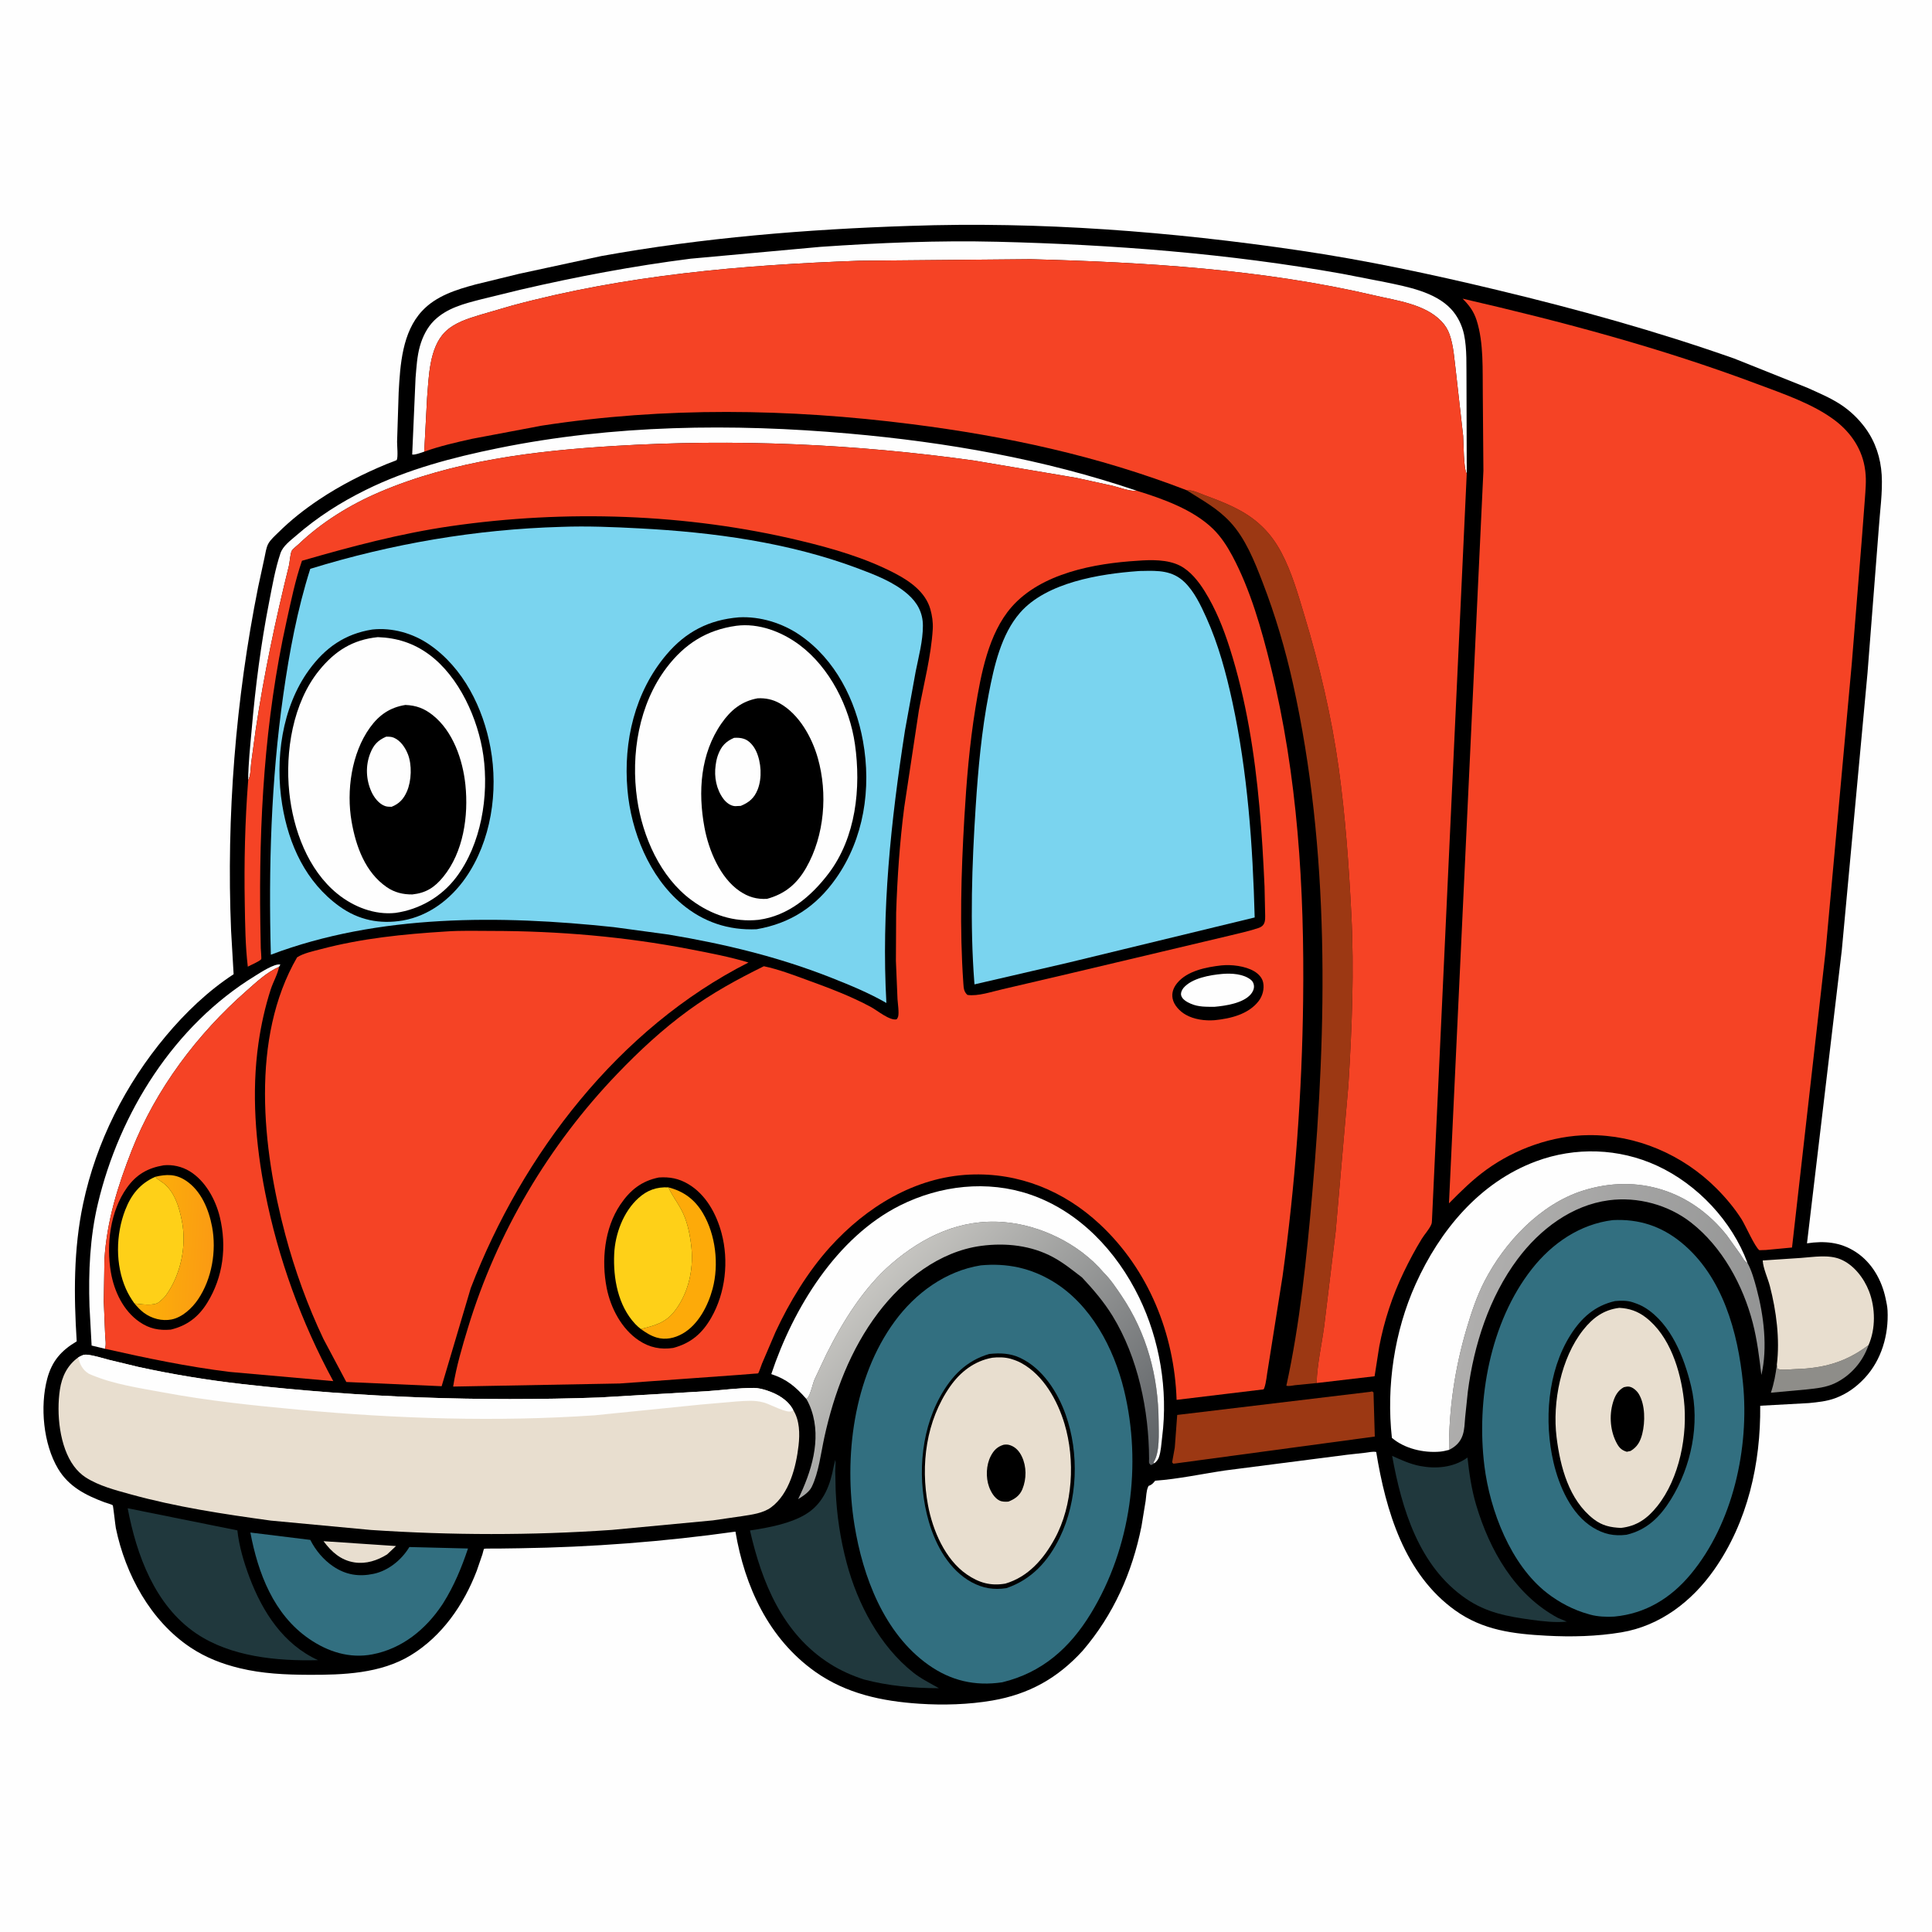 <svg version="1.1" xmlns="http://www.w3.org/2000/svg" style="display: block;" viewBox="0 0 2048 2048" width="1024" height="1024">
<defs>
	<linearGradient id="Gradient1" gradientUnits="userSpaceOnUse" x1="1861.51" y1="1462.03" x2="1566.53" y2="1372.25">
		<stop class="stop0" offset="0" stop-opacity="1" stop-color="rgb(146,147,147)"/>
		<stop class="stop1" offset="1" stop-opacity="1" stop-color="rgb(175,174,173)"/>
	</linearGradient>
	<linearGradient id="Gradient2" gradientUnits="userSpaceOnUse" x1="1161.42" y1="1614.97" x2="910.792" y2="1373.72">
		<stop class="stop0" offset="0" stop-opacity="1" stop-color="rgb(92,96,100)"/>
		<stop class="stop1" offset="1" stop-opacity="1" stop-color="rgb(198,197,193)"/>
	</linearGradient>
	<linearGradient id="Gradient3" gradientUnits="userSpaceOnUse" x1="151.22" y1="1320.27" x2="224.19" y2="1325.17">
		<stop class="stop0" offset="0" stop-opacity="1" stop-color="rgb(252,177,8)"/>
		<stop class="stop1" offset="1" stop-opacity="1" stop-color="rgb(251,155,19)"/>
	</linearGradient>
</defs>
<path transform="translate(0,0)" fill="rgb(254,254,254)" d="M -0 -0 L 2048 0 L 2048 2048 L -0 2048 L -0 -0 z"/>
<path transform="translate(0,0)" fill="rgb(0,0,0)" d="M 964.567 239.456 C 1102.36 234.611 1241.83 245.452 1378.09 265.573 C 1448.3 275.94 1517.65 290.759 1586.63 307.293 C 1671.75 327.695 1755.64 350.943 1838.25 380.027 L 1915.86 411.052 C 1927.7 416.415 1939.94 421.515 1950.86 428.611 C 1961.22 435.344 1970.22 443.997 1977.5 453.97 C 1988.07 468.45 1993.56 485.448 1994.66 503.266 C 1995.81 521.9 1992.71 542.414 1991.5 561.118 L 1979.63 713.5 L 1952.39 1007.21 L 1915.48 1317.98 C 1933.94 1315.2 1950.86 1316.64 1966.78 1326.89 C 1984.17 1338.09 1994.67 1356.66 1998.85 1376.5 C 1999.74 1380.71 2000.66 1384.8 2000.88 1389.12 C 2002.18 1414.9 1994.53 1441.59 1976.71 1460.75 C 1967.79 1470.34 1957.6 1477.68 1945.24 1482.2 C 1936.21 1485.5 1926.99 1486.36 1917.5 1487.32 L 1865.9 1490.14 C 1866.51 1551.3 1852.66 1613.3 1817.06 1664 C 1793.51 1697.55 1759.83 1723.5 1718.66 1730.36 C 1692.73 1734.69 1665.67 1735.31 1639.5 1733.92 C 1604.18 1732.03 1572.08 1728.22 1542.52 1707.05 C 1488.71 1668.51 1468.96 1601.28 1458.84 1539.16 C 1455.37 1538.42 1451.04 1539.53 1447.5 1539.94 L 1427.82 1542.12 L 1298.79 1558.74 C 1274.11 1562.38 1249.37 1567.81 1224.5 1569.62 C 1222.91 1571.63 1221.56 1573.35 1219.17 1574.46 C 1217.14 1575.4 1217.72 1574.62 1216.93 1576.41 C 1215.14 1580.43 1215.05 1586.47 1214.44 1590.94 L 1210.01 1618 C 1200.16 1667.13 1180.31 1711.77 1147.68 1749.84 C 1121.18 1778.94 1090.74 1795.94 1051.96 1802.61 C 1026.81 1806.94 1000.05 1807.71 974.601 1806.03 C 934.938 1803.4 897.043 1795.42 864.129 1772.09 C 814.826 1737.13 789.392 1681.76 779.609 1623.58 C 703.851 1634.27 627.038 1640.1 550.537 1641.22 L 529.393 1641.52 C 526.303 1641.56 513.423 1641.45 513.182 1641.74 C 512.613 1642.42 511.743 1646.48 511.41 1647.55 L 505.408 1665.03 C 491.621 1701.06 468.67 1734.41 435.288 1754.72 C 403.362 1774.14 363.646 1775.51 327.333 1775.37 C 302.516 1775.26 278.285 1774.22 254.047 1768.34 C 235.525 1763.86 218.026 1757.1 202.09 1746.51 C 159.487 1718.17 132.949 1668.92 122.784 1619.76 C 122.316 1617.5 119.994 1596.17 119.549 1595.72 C 118.581 1594.75 112.524 1593.13 110.94 1592.54 C 90.907 1585.03 73.002 1576.04 61.604 1557.01 C 45.904 1530.79 42.231 1490.83 50.061 1461.5 C 55.065 1442.76 64.908 1431.6 81.317 1421.88 C 78.214 1373.04 77.892 1324.13 88.121 1275.96 C 102.055 1210.33 132.921 1149.48 175.886 1098.13 C 196.538 1073.45 220.648 1050.34 247.652 1032.73 L 244.955 986.452 C 239.867 865.297 249.81 741.219 273.632 622.359 L 280.409 591.01 C 281.414 586.511 282.129 580.526 284.342 576.464 C 286.803 571.948 291.328 568.107 294.957 564.505 C 308.304 551.259 322.812 539.875 338.431 529.436 C 360.821 514.471 385.432 501.973 410.333 491.717 C 411.265 491.334 420.401 487.967 420.545 487.685 C 422.162 484.504 420.883 472.319 420.926 468.293 L 422.609 415.826 C 424.2 386.635 426.401 352.14 447.433 329.618 C 462.364 313.629 483.581 307.05 504.122 301.52 L 549.961 290.32 L 637.314 271.452 C 744.92 251.991 855.389 242.988 964.567 239.456 z"/>
<path transform="translate(0,0)" fill="rgb(232,222,207)" d="M 342.946 1633.73 L 419.782 1638.87 L 410.341 1647.76 C 399.999 1654.17 388.159 1658.1 375.878 1656.24 C 361.278 1654.03 351.447 1645.06 342.946 1633.73 z"/>
<path transform="translate(0,0)" fill="rgb(142,141,137)" d="M 1883.53 1446.6 L 1884.28 1450.84 C 1885.19 1451.27 1885.36 1451.42 1886.5 1451.6 C 1891.66 1452.45 1898.7 1451.42 1904 1451.27 C 1933.44 1450.4 1957 1443.8 1980.73 1425.85 C 1974.77 1443.23 1962.1 1458.02 1945.53 1466.08 C 1935.88 1470.78 1925.72 1471.71 1915.21 1472.86 L 1877.21 1476.33 C 1880.56 1466.34 1882.25 1457.04 1883.53 1446.6 z"/>
<path transform="translate(0,0)" fill="rgb(254,254,254)" d="M 111.283 1429.74 L 97.115 1426.35 L 94.864 1384.68 C 93.685 1348.3 95.286 1311.7 103.703 1276.17 C 126.587 1179.55 184.658 1086.98 270.413 1034.47 C 275.684 1031.24 291.071 1021.01 297.208 1022.5 L 295.817 1024.9 C 282.646 1030.65 271.87 1041.02 261.173 1050.41 C 209.136 1096.06 164.994 1154.74 139.645 1219.41 C 124.834 1257.19 113.291 1294.05 110.714 1334.79 L 110.025 1379.71 L 111.447 1414.56 C 111.639 1419.11 112.797 1425.53 111.283 1429.74 z"/>
<path transform="translate(0,0)" fill="url(#Gradient1)" d="M 1536 1536.94 C 1535.79 1493.77 1542.25 1450.51 1554.44 1409.13 C 1559.57 1391.73 1565.33 1374.26 1573.66 1358.09 C 1594.81 1317.03 1632.64 1276.54 1677.7 1262.21 C 1735.88 1243.69 1792.86 1262.02 1830.63 1309.64 L 1845.19 1329.98 C 1847.23 1333.03 1849.04 1337.2 1852.38 1338.7 C 1856.81 1346.73 1859.69 1357.14 1862.06 1366 C 1869.62 1394.22 1873.94 1428.62 1867.14 1457.5 C 1864.91 1438.93 1862.71 1420.57 1858.03 1402.42 C 1847.67 1362.26 1825.61 1321.78 1792.61 1295.98 C 1768.43 1277.06 1735.85 1268.32 1705.43 1272.35 C 1665.89 1277.58 1632.18 1303.31 1608.81 1334.56 C 1578.68 1374.86 1562.45 1425.56 1555.99 1474.97 L 1553.12 1502.45 C 1552.57 1508.75 1552.55 1515.07 1550.55 1521.15 C 1548.08 1528.63 1542.98 1533.58 1536 1536.94 z"/>
<path transform="translate(0,0)" fill="rgb(156,56,19)" d="M 1452.22 1475.42 L 1454.5 1474.95 L 1455.97 1476 L 1457.35 1522.8 L 1246.06 1551.32 L 1243.73 1551.57 L 1242.5 1550.13 L 1245.32 1534.5 L 1247.89 1499.9 L 1452.22 1475.42 z"/>
<path transform="translate(0,0)" fill="rgb(232,222,207)" d="M 1883.53 1446.6 C 1886.9 1419.56 1882.92 1389.45 1876.14 1363.26 C 1874.03 1355.08 1868.89 1344.21 1868.56 1336.15 L 1909.16 1333.45 C 1922.41 1332.51 1938.38 1329.68 1950.95 1334.87 C 1965.1 1340.71 1975.95 1354.98 1981.31 1368.93 C 1988.07 1386.52 1988.37 1408.52 1980.73 1425.85 C 1957 1443.8 1933.44 1450.4 1904 1451.27 C 1898.7 1451.42 1891.66 1452.45 1886.5 1451.6 C 1885.36 1451.42 1885.19 1451.27 1884.28 1450.84 L 1883.53 1446.6 z"/>
<path transform="translate(0,0)" fill="rgb(32,56,61)" d="M 1475.72 1543.26 C 1485.27 1547.59 1494.9 1552.01 1505.27 1554 C 1522.05 1557.23 1540.16 1555.7 1554.5 1545.82 L 1555.59 1545.06 C 1557.4 1561.82 1559.92 1578.89 1564.72 1595.09 C 1579.01 1643.33 1605.8 1690.51 1651.47 1715.05 L 1660.87 1718.98 C 1648.47 1720.18 1635.77 1718.73 1623.5 1717.05 C 1597.97 1713.55 1575.7 1709.55 1553.94 1694.6 C 1504.12 1660.38 1485.96 1599.69 1475.72 1543.26 z"/>
<path transform="translate(0,0)" fill="rgb(254,254,254)" d="M 263.085 827.181 C 263.187 809.17 265.282 790.645 266.852 772.694 C 270.791 727.632 276.555 682.694 285.267 638.281 C 288.634 621.116 291.703 603.059 297.307 586.467 C 299.91 578.761 307.876 573.018 313.794 567.876 C 336.496 548.149 360.684 532.703 387.642 519.38 C 432.066 497.426 479.652 484.941 527.989 475.087 C 649.885 450.238 776.544 448.705 900.118 459.612 C 1003.62 468.747 1106.47 486.749 1205.02 520.212 L 1203.85 520.328 C 1196.37 520.5 1186.78 516.75 1179.5 514.957 L 1141.29 506.584 L 1032.72 488.233 C 906.544 470.587 778.66 464.966 651.5 472.72 C 567.132 477.864 480.354 488.214 401.977 521.775 C 371.099 534.997 341.135 553.425 316.762 576.674 C 315.016 578.339 310.29 581.877 309.293 583.857 C 307.564 587.295 307.2 595.924 306.171 600.075 C 292.032 657.096 279.892 714.599 271.171 772.694 L 266.284 808.484 C 265.583 814.138 265.777 822.197 263.085 827.181 z"/>
<path transform="translate(0,0)" fill="url(#Gradient2)" d="M 854.715 1482.86 C 855.73 1482.1 855.91 1482.07 856.728 1480.84 C 859.668 1476.44 861.277 1467.51 863.442 1462.25 L 876.085 1435.4 C 893.295 1401 915.602 1364.94 945.029 1339.61 C 978.904 1310.46 1018.22 1291.93 1063.59 1295.44 C 1102.89 1298.48 1144.05 1318.59 1169.74 1348.74 C 1177.05 1355.93 1183.05 1364.94 1188.77 1373.4 C 1215.69 1413.25 1227.87 1458.73 1228.2 1506.59 C 1228.28 1519.18 1229.69 1539.62 1222.68 1550.43 L 1223.94 1550.98 C 1222.87 1551.96 1221.32 1552.46 1220 1553.08 C 1217.22 1550.82 1218.08 1549.78 1218.07 1546.28 C 1217.9 1495.13 1206.33 1438.9 1179.36 1394.95 C 1170.12 1379.89 1159.03 1367.01 1147.02 1354.17 C 1137.13 1346.58 1127.51 1338.73 1116.5 1332.76 C 1093.2 1320.12 1066.08 1317.23 1040.14 1320.66 C 995.726 1326.55 957.265 1356.84 930.91 1391.63 C 901.62 1430.3 884.141 1476.54 873.842 1523.62 C 870.207 1540.24 867.907 1560.99 860.455 1576.19 C 857.684 1581.84 851.212 1585.9 846.032 1589.18 C 859.949 1560.7 870.927 1526.35 860.164 1494.86 C 858.722 1490.64 856.988 1486.71 854.715 1482.86 z"/>
<path transform="translate(0,0)" fill="rgb(32,56,61)" d="M 135.348 1598.82 L 251.628 1622.26 C 253.427 1639.1 258.552 1656.37 264.506 1672.14 C 278.378 1708.89 300.493 1743.15 337.181 1759.84 C 293.88 1760.95 244.445 1756.33 207.79 1731.39 C 164.177 1701.72 144.755 1648.4 135.348 1598.82 z"/>
<path transform="translate(0,0)" fill="rgb(32,56,61)" d="M 885.461 1547.5 C 886.113 1550.91 885.406 1555.51 885.392 1559.08 L 885.836 1579.93 C 886.98 1606.18 890.802 1631.6 897.571 1656.99 C 909.087 1700.19 932.541 1744.75 968.044 1772.93 C 976.562 1779.69 985.982 1784.18 995.307 1789.59 C 968.107 1789.48 942.299 1787.25 915.894 1780.34 C 903.254 1776.24 891.199 1770.91 879.955 1763.8 C 829.72 1732.02 807.684 1677.89 795.001 1622.34 C 814.476 1619.5 840.416 1614.72 856.867 1603.38 C 873.49 1591.93 880.231 1573.58 883.722 1554.56 L 885.461 1547.5 z"/>
<path transform="translate(0,0)" fill="rgb(50,111,128)" d="M 265.398 1624.53 L 328.94 1632.36 C 334.413 1643.3 343.027 1653.57 353.185 1660.42 C 366.656 1669.5 380.429 1671.64 396.156 1668.29 C 411.39 1665.04 425.152 1653.97 433.318 1640.91 L 433.933 1639.91 L 496.105 1641.47 C 489.338 1661.71 481.253 1681.22 469.854 1699.33 L 468.727 1701.07 C 451.218 1727.34 426.266 1747.62 394.838 1753.68 C 370.575 1758.36 347.567 1750.96 327.608 1737.22 C 290.057 1711.39 273.481 1667.5 265.398 1624.53 z"/>
<path transform="translate(0,0)" fill="rgb(254,254,254)" d="M 854.715 1482.86 C 843.387 1469.98 834.041 1462.01 817.59 1456.6 C 840.771 1387 886.748 1311.52 954.176 1277.77 C 996.564 1256.56 1046.56 1250.72 1091.97 1266.23 C 1144.17 1284.07 1183.8 1326.57 1207.47 1375.23 C 1229.35 1420.21 1238.24 1473.41 1231.96 1523.09 C 1231.08 1530.02 1230.76 1538.43 1228.43 1544.95 C 1227.51 1547.53 1225.92 1549.16 1223.94 1550.98 L 1222.68 1550.43 C 1229.69 1539.62 1228.28 1519.18 1228.2 1506.59 C 1227.87 1458.73 1215.69 1413.25 1188.77 1373.4 C 1183.05 1364.94 1177.05 1355.93 1169.74 1348.74 C 1144.05 1318.59 1102.89 1298.48 1063.59 1295.44 C 1018.22 1291.93 978.904 1310.46 945.029 1339.61 C 915.602 1364.94 893.295 1401 876.085 1435.4 L 863.442 1462.25 C 861.277 1467.51 859.668 1476.44 856.728 1480.84 C 855.91 1482.07 855.73 1482.1 854.715 1482.86 z"/>
<path transform="translate(0,0)" fill="rgb(254,254,254)" d="M 449.7 478.782 C 446.198 479.786 440.433 482.325 436.944 481.839 L 440.501 400.648 C 441.484 389.427 442.05 377.802 445.143 366.902 C 447.959 356.976 452.873 346.939 460.355 339.659 C 473.977 326.407 492.041 321.906 509.949 317.308 L 552 307.031 C 611.472 293.23 671.454 281.947 732.032 274.227 L 869.5 261.693 C 931.905 257.37 994.551 254.743 1057.12 256.273 C 1179.6 259.268 1302.11 268.687 1422.83 290.228 L 1468.09 299.048 C 1491.45 303.899 1521.19 309.348 1538.18 327.571 C 1545.05 334.937 1549.82 344.64 1551.92 354.5 C 1555.23 370.094 1554.3 387.97 1554.54 403.931 L 1554.81 502.045 C 1551.39 497.01 1551.51 469.519 1551.01 462.104 L 1543.35 394.252 C 1541.66 381.286 1540.98 367.071 1536.66 354.668 C 1534.76 349.19 1531.89 344.674 1527.88 340.5 C 1510.33 322.256 1480.58 318.671 1456.94 313.131 C 1338.27 285.329 1214.09 278.038 1092.58 274.753 L 910.558 276.406 C 786.72 280.846 662.825 291.563 542.787 323.907 L 509.799 333.511 C 496.48 337.57 481.885 341.834 471.752 351.929 C 454.95 368.667 454.562 399.619 452.722 421.76 L 449.7 478.782 z"/>
<path transform="translate(0,0)" fill="rgb(254,254,254)" d="M 1536 1536.94 C 1532.82 1537.75 1529.62 1538.53 1526.34 1538.81 C 1509.07 1540.29 1488.89 1535.66 1475.46 1524.18 C 1469.44 1469.62 1478.01 1411.41 1500.6 1361.28 C 1526.25 1304.36 1568.36 1253.32 1628.23 1231.07 C 1669.86 1215.59 1716.08 1217.05 1756.52 1235.68 C 1799.33 1255.41 1835.97 1294.34 1852.38 1338.7 C 1849.04 1337.2 1847.23 1333.03 1845.19 1329.98 L 1830.63 1309.64 C 1792.86 1262.02 1735.88 1243.69 1677.7 1262.21 C 1632.64 1276.54 1594.81 1317.03 1573.66 1358.09 C 1565.33 1374.26 1559.57 1391.73 1554.44 1409.13 C 1542.25 1450.51 1535.79 1493.77 1536 1536.94 z"/>
<path transform="translate(0,0)" fill="rgb(156,56,19)" d="M 1257.82 519.625 C 1264.44 519.275 1271.08 522.78 1277.25 525.06 C 1297.55 532.557 1317.67 540.263 1334.2 554.759 C 1344.47 563.759 1352.04 573.86 1358.39 585.873 C 1369.45 606.787 1376.02 630.223 1382.83 652.762 C 1398.76 705.493 1411.58 760.002 1419.13 814.617 C 1426.16 865.458 1429.83 917.406 1432.45 968.639 C 1435.55 1029.21 1433.11 1090.01 1429.33 1150.5 L 1415.89 1305 L 1403.72 1405.62 C 1401.07 1425.41 1396.22 1446.19 1395.66 1466.09 L 1372.87 1468.36 C 1370.1 1468.69 1366.15 1469.73 1363.6 1468.89 C 1378.05 1402.69 1385.01 1333.65 1390.95 1266.17 C 1406.73 1086.6 1409.82 901.799 1370.64 724.84 C 1362.48 688.006 1351.88 652.157 1338.29 616.95 C 1329.87 595.119 1320.18 570.633 1303.98 553.306 C 1290.2 538.551 1275.25 530.844 1258.64 520.157 L 1257.82 519.625 z"/>
<path transform="translate(0,0)" fill="rgb(245,67,37)" d="M 111.283 1429.74 C 112.797 1425.53 111.639 1419.11 111.447 1414.56 L 110.025 1379.71 L 110.714 1334.79 C 113.291 1294.05 124.834 1257.19 139.645 1219.41 C 164.994 1154.74 209.136 1096.06 261.173 1050.41 C 271.87 1041.02 282.646 1030.65 295.817 1024.9 C 294.381 1032.7 289.508 1041.01 286.999 1048.79 C 280.98 1067.43 276.749 1086.55 273.975 1105.94 C 266.493 1158.24 270.852 1212.38 281.024 1264 C 294.772 1333.77 319.385 1401.59 353.269 1464.05 L 243.189 1454.26 C 198.501 1448.71 155.139 1439.65 111.283 1429.74 z"/>
<path transform="translate(0,0)" fill="rgb(0,0,0)" d="M 173.459 1235.28 C 182.818 1234.3 192.811 1236.6 200.847 1241.44 C 217.622 1251.54 228.569 1271.63 233.038 1290.19 C 240.564 1321.44 236.619 1353.68 219.612 1381.12 C 210.326 1396.1 198.191 1405.34 181.022 1409.45 C 168.602 1410.52 158.405 1408.54 147.895 1401.3 C 130.711 1389.47 121.027 1368.87 117.563 1348.79 C 112.465 1319.24 116.848 1283.93 134.516 1259.09 C 144.528 1245.02 156.617 1238.09 173.459 1235.28 z"/>
<path transform="translate(0,0)" fill="url(#Gradient3)" d="M 164.646 1247.43 C 176.537 1244.65 186.157 1244.38 196.851 1251.38 C 213.132 1262.05 221.351 1282 224.812 1300.42 C 229.634 1326.08 224.635 1355.7 209.868 1377.5 C 203.578 1386.78 193.159 1396.45 181.906 1398.68 C 171.694 1400.7 160.728 1397.73 152.467 1391.59 C 148.83 1388.88 145.401 1385.19 142.493 1381.71 C 148.947 1382.39 163.234 1384.78 168.624 1380.23 L 169.442 1379.5 C 172.138 1377.29 174.245 1375.45 176.295 1372.55 C 191.631 1350.92 197.87 1320.96 192.94 1295 C 190.034 1279.69 184.804 1261.65 171.145 1252.68 C 169.266 1251.44 167.565 1250.37 165.959 1248.77 L 164.646 1247.43 z"/>
<path transform="translate(0,0)" fill="rgb(254,208,24)" d="M 142.493 1381.71 C 139.05 1376.91 135.937 1371.78 133.535 1366.37 C 122.132 1340.71 122.698 1308.66 132.706 1282.74 C 139.019 1266.39 148.436 1254.61 164.646 1247.43 L 165.959 1248.77 C 167.565 1250.37 169.266 1251.44 171.145 1252.68 C 184.804 1261.65 190.034 1279.69 192.94 1295 C 197.87 1320.96 191.631 1350.92 176.295 1372.55 C 174.245 1375.45 172.138 1377.29 169.442 1379.5 L 168.624 1380.23 C 163.234 1384.78 148.947 1382.39 142.493 1381.71 z"/>
<path transform="translate(0,0)" fill="rgb(50,111,128)" d="M 1709.59 1293.36 C 1737.18 1291.99 1760.9 1299.63 1782.31 1317.15 C 1826.13 1353 1842.29 1412.35 1847.65 1466.3 C 1854.47 1535.02 1837.06 1614.84 1792.23 1668.75 C 1771.1 1694.16 1744.31 1710.55 1711.25 1713.65 C 1703.06 1714.15 1693.68 1713.77 1685.75 1711.59 L 1684 1711.08 C 1668.21 1706.78 1652.71 1698.64 1639.81 1688.57 C 1601.3 1658.49 1579.45 1601.28 1573.55 1554.12 C 1564.8 1484.08 1579.5 1401.65 1623.82 1345.2 C 1645.24 1317.92 1674.79 1297.65 1709.59 1293.36 z"/>
<path transform="translate(0,0)" fill="rgb(0,0,0)" d="M 1712.01 1379.19 C 1717.99 1378.62 1724.72 1378.53 1730.47 1380.37 L 1732 1380.9 C 1736.21 1382.3 1740.08 1383.9 1743.86 1386.26 C 1771.43 1403.46 1785.36 1439.11 1792.63 1469.39 C 1802.2 1509.28 1792.79 1554.66 1771.29 1589.34 C 1759.74 1607.95 1745.98 1621.72 1724.24 1626.91 C 1710.83 1628.58 1700.11 1626.26 1688.57 1619.21 C 1665.55 1605.15 1652.7 1575.49 1646.79 1550.19 C 1636.61 1506.56 1640.36 1453.96 1664.68 1415.33 C 1676.24 1396.97 1690.63 1384.05 1712.01 1379.19 z"/>
<path transform="translate(0,0)" fill="rgb(232,222,207)" d="M 1716.55 1386.38 C 1727.09 1386.9 1736 1389.95 1744.42 1396.39 C 1770.18 1416.07 1781.45 1452.92 1785 1483.83 C 1789.26 1520.84 1780.42 1567.05 1756.75 1596.65 C 1746.31 1609.7 1735.11 1617.77 1718.25 1619.66 C 1707.13 1619.15 1698.37 1617.32 1689.3 1610.29 C 1663.05 1589.95 1653.93 1554.85 1650.04 1523.56 C 1645.43 1486.48 1654.73 1439.48 1678.24 1409.8 C 1688.4 1396.97 1699.98 1388.41 1716.55 1386.38 z"/>
<path transform="translate(0,0)" fill="rgb(0,0,0)" d="M 1721.36 1470.5 C 1723.22 1470.07 1725.23 1469.6 1727.13 1469.93 C 1731.1 1470.61 1735.14 1474.33 1737.17 1477.66 C 1744.06 1489 1744.03 1507.42 1740.85 1519.97 C 1738.85 1527.9 1735.66 1533.82 1728.5 1538.07 L 1724.5 1538.93 C 1719.67 1537.51 1716.86 1535.22 1714.35 1530.82 C 1706.94 1517.84 1705.56 1500.89 1709.81 1486.67 C 1711.88 1479.75 1714.88 1474.04 1721.36 1470.5 z"/>
<path transform="translate(0,0)" fill="rgb(50,111,128)" d="M 1039.69 1341.33 C 1067.28 1338.75 1092.45 1344.05 1116.19 1358.41 C 1156.37 1382.73 1180.7 1429.02 1191.51 1473.48 C 1210.68 1552.36 1198.81 1640.68 1156.41 1710.27 C 1134 1747.04 1104.63 1773.08 1062.4 1783.31 C 1033.49 1787.61 1007.89 1781.66 984.056 1764.74 C 937.125 1731.43 914.578 1671.21 905.763 1616.49 C 894.236 1544.92 904.64 1460.54 948.359 1400.82 C 970.412 1370.7 1002.39 1347.25 1039.69 1341.33 z"/>
<path transform="translate(0,0)" fill="rgb(0,0,0)" d="M 1048.53 1435.29 C 1060.04 1434.04 1070.95 1434.44 1081.57 1439.47 C 1105.25 1450.68 1121.14 1475.66 1129.67 1499.64 C 1144.18 1540.45 1142.45 1590.56 1123.45 1629.72 C 1111.23 1654.89 1093.64 1674.33 1066.81 1683.51 C 1053.4 1685.52 1041.93 1683.69 1030.01 1677.23 C 1006.35 1664.4 991.989 1638.34 984.68 1613.31 C 972.216 1570.64 974.888 1519.92 996.531 1480.63 C 1008.62 1458.67 1024.27 1442.43 1048.53 1435.29 z"/>
<path transform="translate(0,0)" fill="rgb(232,222,207)" d="M 1051.89 1439.26 C 1057.99 1438.5 1065.56 1438.67 1071.48 1440.41 L 1073 1440.89 C 1076.4 1441.94 1079.52 1443.2 1082.65 1444.9 C 1106.07 1457.61 1121.03 1484.6 1128.43 1509.33 C 1139.86 1547.47 1137.4 1595.68 1118.1 1631 C 1106.32 1652.57 1090 1671.52 1065.76 1678.68 C 1050.06 1681.38 1037.82 1677.86 1024.83 1668.94 C 1001.83 1653.13 988.699 1622.21 983.743 1595.66 C 975.696 1552.54 981.664 1506.22 1007.15 1469.74 C 1018.01 1454.18 1033.07 1442.59 1051.89 1439.26 z"/>
<path transform="translate(0,0)" fill="rgb(0,0,0)" d="M 1063.88 1531.5 C 1066.46 1531.16 1068.23 1531.13 1070.74 1531.97 C 1076.63 1533.92 1080.58 1538.47 1083.2 1543.96 C 1088.29 1554.62 1088.22 1567.62 1083.81 1578.5 C 1080.99 1585.47 1075.7 1589.05 1069.01 1591.75 C 1065.79 1591.97 1062.45 1592.07 1059.46 1590.61 C 1054.13 1587.99 1050.37 1581.45 1048.43 1576.07 C 1044.81 1566.06 1045.37 1552.95 1050.24 1543.52 C 1053.41 1537.38 1057.23 1533.53 1063.88 1531.5 z"/>
<path transform="translate(0,0)" fill="rgb(232,222,207)" d="M 82.965 1438.88 C 86.8 1436.95 88.383 1435.61 92.69 1436.09 C 100.271 1436.95 107.985 1439.5 115.371 1441.44 L 147 1449.06 C 183.14 1456.93 219.846 1462.96 256.59 1467.15 C 382.409 1481.51 508.755 1485.83 635.305 1481.4 L 749.795 1474.69 C 765.979 1473.58 782.813 1471.2 798.99 1471.25 C 803.596 1471.27 808.522 1472.52 812.9 1473.95 C 824.049 1477.59 835.348 1483.97 840.884 1494.73 C 847.722 1505.8 847.916 1519.78 846.499 1532.3 C 843.953 1554.78 836.734 1583.46 817.527 1597.77 C 809.068 1604.07 796.935 1605.6 786.753 1607.16 L 755.694 1611.67 L 648.663 1621.76 C 563.36 1627.68 478.307 1627.52 393 1621.81 L 287.044 1611.89 C 237.022 1605.01 187.239 1597.54 138.5 1584.06 C 122.503 1579.63 104.796 1575.13 90.688 1566.02 C 86.037 1563.02 81.723 1558.71 78.429 1554.27 C 62.988 1533.43 59.676 1498.2 63.492 1473.06 C 65.605 1459.13 71.394 1447.22 82.965 1438.88 z"/>
<path transform="translate(0,0)" fill="rgb(254,254,254)" d="M 82.965 1438.88 C 86.8 1436.95 88.383 1435.61 92.69 1436.09 C 100.271 1436.95 107.985 1439.5 115.371 1441.44 L 147 1449.06 C 183.14 1456.93 219.846 1462.96 256.59 1467.15 C 382.409 1481.51 508.755 1485.83 635.305 1481.4 L 749.795 1474.69 C 765.979 1473.58 782.813 1471.2 798.99 1471.25 C 803.596 1471.27 808.522 1472.52 812.9 1473.95 C 824.049 1477.59 835.348 1483.97 840.884 1494.73 L 839.471 1495.83 C 834.626 1498.67 816.493 1488.69 810.728 1487.05 L 809.209 1486.63 C 800.249 1484.09 790.624 1484.96 781.432 1485.56 L 743 1488.89 L 630.215 1500.3 C 526.287 1507.38 420.841 1503.94 317.199 1494.39 C 268.645 1489.91 220.991 1484.96 173 1476.01 C 147.779 1471.31 121.298 1467.56 97.483 1457.65 L 96 1457.02 L 94.11 1456.2 C 87.51 1452.1 84.529 1446.17 82.965 1438.88 z"/>
<path transform="translate(0,0)" fill="rgb(245,67,37)" d="M 472.537 987.425 C 488.729 986.254 505.515 986.798 521.762 986.817 C 592.006 986.899 662.215 992.857 731.216 1006.17 C 752.012 1010.18 773.15 1014.16 793.438 1020.3 C 656.152 1089.8 553.493 1223.56 499.01 1365.5 L 468.159 1469.45 L 367.107 1464.96 L 342.921 1419.48 C 326.129 1384.22 312.476 1346.49 302.419 1308.74 C 277.987 1217.02 265.328 1100.58 314.918 1014.83 C 321.638 1010.44 331.986 1008.3 339.801 1006.23 C 383.458 994.66 427.632 990.214 472.537 987.425 z"/>
<path transform="translate(0,0)" fill="rgb(122,212,239)" d="M 594.865 558.5 C 622.559 557.451 650.463 558.67 678.125 560.115 C 756.102 564.188 836.22 575.003 909.641 602.597 C 927.836 609.436 947.766 617.067 962.525 630.118 C 972.522 638.958 978.27 649.547 978.318 663.17 C 978.377 679.312 973.751 696.191 970.633 711.975 L 959.297 774.449 C 944.351 870.604 934.193 965.745 939.607 1063.2 C 921.213 1052.61 901.384 1044.43 881.673 1036.63 C 825.428 1014.38 768.205 1000.63 708.647 990.669 L 650.621 982.811 C 530.669 970.018 401.371 968.842 287.103 1012.04 C 284.627 919.641 287.295 827.643 300.366 736.058 C 306.763 691.232 315.142 646.206 328.887 602.993 C 415.27 576.349 504.487 561.074 594.865 558.5 z"/>
<path transform="translate(0,0)" fill="rgb(0,0,0)" d="M 394.656 667.317 C 415.773 665.055 437.553 671.216 455.014 683.172 C 491.242 707.977 512.258 750.638 519.983 792.864 C 528.419 838.978 520.691 891.525 493.575 930.487 C 477.754 953.22 454.638 970.853 427.091 975.747 C 402.532 979.889 380.071 975.347 359.842 960.801 C 324.185 935.164 306.025 895.422 299.13 852.945 C 291.391 805.257 298.666 749.977 327.534 710.21 C 344.737 686.513 365.706 671.895 394.656 667.317 z"/>
<path transform="translate(0,0)" fill="rgb(254,254,254)" d="M 400.514 675.393 C 420.654 676.1 438.327 681.677 454.678 693.674 C 486.831 717.264 506.941 762.351 512.378 800.921 C 518.396 843.61 510.106 895.036 483.54 930.077 C 467.911 950.693 444.726 964.077 419.238 967.714 C 397.142 970.1 374.883 961.358 357.864 947.624 C 326.365 922.205 310.739 879.252 306.655 840.002 C 302.162 796.808 310.372 744.978 338.433 710.5 C 355.214 689.881 373.976 678.102 400.514 675.393 z"/>
<path transform="translate(0,0)" fill="rgb(0,0,0)" d="M 429.76 747.279 C 441.194 747.763 449.662 750.9 458.659 758.033 C 480.236 775.139 490.611 805.479 493.357 832.029 C 496.746 864.789 491.332 903.286 469.768 929.605 C 460.668 940.712 451.623 946.574 437.14 948.137 C 427.227 948.24 418.243 946.105 409.973 940.413 C 387.165 924.716 377.317 897.28 372.723 871.03 C 367.018 838.428 372.55 798.406 392.265 771.136 C 401.88 757.836 413.456 749.85 429.76 747.279 z"/>
<path transform="translate(0,0)" fill="rgb(254,254,254)" d="M 409.265 780.928 C 412.109 780.89 414.852 780.855 417.51 782.008 C 424.621 785.09 429.438 792.253 432.264 799.213 C 436.879 810.576 436.237 827.721 431.376 838.909 C 427.915 846.877 423.264 851.999 415.15 855.229 C 412.833 855.215 410.386 855.226 408.176 854.451 C 401.599 852.145 396.432 845.251 393.675 839.124 C 387.919 826.333 387.332 811.671 392.48 798.568 C 396.052 789.48 400.548 784.829 409.265 780.928 z"/>
<path transform="translate(0,0)" fill="rgb(0,0,0)" d="M 783.214 654.403 C 805.922 653.198 829.389 660.485 848.029 673.304 C 885.476 699.058 906.932 741.816 914.823 785.75 C 923.814 835.803 915.873 888.93 886.202 931.074 C 865.074 961.082 838.006 978.781 802.078 985.017 C 772.329 986.39 745.609 977.446 722.755 958.272 C 688.114 929.207 668.951 881.283 665.12 837.076 C 660.689 785.933 672.901 733.565 706.5 693.875 C 727.107 669.532 751.672 657.015 783.214 654.403 z"/>
<path transform="translate(0,0)" fill="rgb(254,254,254)" d="M 780.549 663.347 C 804.26 660.27 828.687 669.634 847.442 683.615 C 879.688 707.652 900.656 749.487 906.28 788.885 C 912.886 835.17 907.381 887.841 878.181 926.139 C 859.622 950.48 835.394 970.854 804.121 975.057 C 777.718 977.8 754.112 969.718 732.979 954.155 C 699.955 929.834 681.182 886.916 675.401 847.241 C 668.483 799.769 677.156 746.511 706.699 707.638 C 725.867 682.415 749.187 667.708 780.549 663.347 z"/>
<path transform="translate(0,0)" fill="rgb(0,0,0)" d="M 803.075 740.25 C 811.341 739.778 819.286 741.454 826.481 745.505 C 847.167 757.151 860.716 781.619 866.975 803.777 C 877.513 841.085 874.091 885.835 854.569 919.875 C 844.705 937.075 832.171 947.553 813.07 952.819 C 802.143 953.441 793.273 950.848 784.207 944.719 C 763.259 930.556 751.225 901.159 746.763 877.121 C 739.75 839.335 742.368 798.978 764.911 766.656 C 774.625 752.727 786.064 743.362 803.075 740.25 z"/>
<path transform="translate(0,0)" fill="rgb(254,254,254)" d="M 778.149 782.136 C 781.797 781.926 785.14 782.038 788.646 783.204 C 794.472 785.14 799.102 790.96 801.585 796.359 C 806.979 808.087 807.977 824.637 803.209 836.802 C 799.637 845.916 794.09 850.662 785.217 854.275 L 779.181 854.566 C 774.256 854.259 769.686 850.644 766.861 846.842 C 759.337 836.718 756.863 823.598 758.607 811.238 L 758.87 809.5 C 759.375 805.992 760.133 802.841 761.423 799.527 C 764.854 790.709 769.484 785.918 778.149 782.136 z"/>
<path transform="translate(0,0)" fill="rgb(245,67,37)" d="M 449.7 478.782 L 452.722 421.76 C 454.562 399.619 454.95 368.667 471.752 351.929 C 481.885 341.834 496.48 337.57 509.799 333.511 L 542.787 323.907 C 662.825 291.563 786.72 280.846 910.558 276.406 L 1092.58 274.753 C 1214.09 278.038 1338.27 285.329 1456.94 313.131 C 1480.58 318.671 1510.33 322.256 1527.88 340.5 C 1531.89 344.674 1534.76 349.19 1536.66 354.668 C 1540.98 367.071 1541.66 381.286 1543.35 394.252 L 1551.01 462.104 C 1551.51 469.519 1551.39 497.01 1554.81 502.045 L 1517.95 1293.57 C 1517.92 1295.44 1517.81 1296.76 1517 1298.5 C 1514.62 1303.65 1510.06 1308.44 1507.05 1313.35 C 1500.09 1324.7 1493.78 1336.6 1488 1348.59 C 1476.03 1373.41 1467.15 1400.42 1462.04 1427.5 L 1457.13 1458.9 L 1395.66 1466.09 C 1396.22 1446.19 1401.07 1425.41 1403.72 1405.62 L 1415.89 1305 L 1429.33 1150.5 C 1433.11 1090.01 1435.55 1029.21 1432.45 968.639 C 1429.83 917.406 1426.16 865.458 1419.13 814.617 C 1411.58 760.002 1398.76 705.493 1382.83 652.762 C 1376.02 630.223 1369.45 606.787 1358.39 585.873 C 1352.04 573.86 1344.47 563.759 1334.2 554.759 C 1317.67 540.263 1297.55 532.557 1277.25 525.06 C 1271.08 522.78 1264.44 519.275 1257.82 519.625 C 1163.21 483.109 1066.94 462.419 966.606 449.65 C 835.969 433.024 704.687 431.158 574.293 451.214 L 500.558 465.136 C 483.468 468.95 466.195 472.862 449.7 478.782 z"/>
<path transform="translate(0,0)" fill="rgb(245,67,37)" d="M 1550.41 316.579 C 1656.2 340.953 1760.72 368.805 1862.47 406.988 C 1889.76 417.227 1922.26 428.171 1945.43 445.877 C 1962.43 458.861 1974.44 476.878 1977.14 498.354 L 1977.34 500 C 1978.52 509.638 1977.47 519.748 1976.81 529.421 L 1973.47 573.279 L 1963.04 702.5 L 1935.17 1008.77 L 1899.62 1322.43 L 1871.82 1325.05 L 1865 1325.25 C 1860.42 1322.22 1850.08 1298.65 1846.19 1292.53 C 1838.58 1280.56 1829.46 1269.73 1819.46 1259.7 C 1783.79 1223.97 1734.69 1202.79 1684 1203.29 C 1645.76 1203.67 1606.38 1217.64 1575.5 1240.03 C 1560.91 1250.6 1548.61 1262.83 1535.97 1275.59 L 1572.47 499.072 L 1571.82 417.58 C 1571.45 392.425 1572.99 363.681 1565.28 339.523 C 1562.27 330.098 1557.34 323.493 1550.41 316.579 z"/>
<path transform="translate(0,0)" fill="rgb(245,67,37)" d="M 263.085 827.181 C 265.777 822.197 265.583 814.138 266.284 808.484 L 271.171 772.694 C 279.892 714.599 292.032 657.096 306.171 600.075 C 307.2 595.924 307.564 587.295 309.293 583.857 C 310.29 581.877 315.016 578.339 316.762 576.674 C 341.135 553.425 371.099 534.997 401.977 521.775 C 480.354 488.214 567.132 477.864 651.5 472.72 C 778.66 464.966 906.544 470.587 1032.72 488.233 L 1141.29 506.584 L 1179.5 514.957 C 1186.78 516.75 1196.37 520.5 1203.85 520.328 L 1205.02 520.212 C 1232.49 528.654 1264.79 540.167 1285.77 560.552 C 1294.14 568.686 1300.71 578.787 1306.2 589.026 C 1325.52 625.11 1337.28 666.916 1347.05 706.5 C 1375.59 822.22 1382.83 941.831 1381.38 1060.66 C 1380.2 1158.48 1372.99 1255.76 1359.61 1352.67 L 1344.12 1450.46 C 1342.87 1456.88 1342.37 1465.54 1340.12 1471.54 L 1339.42 1472.79 L 1247.25 1483.9 C 1244.85 1413.82 1217.55 1345.91 1165.79 1297.67 C 1127.91 1262.35 1080 1242.78 1027.92 1245.12 C 969.677 1247.73 918.159 1279.53 879.813 1322.01 C 856.483 1347.85 836.776 1380.33 822.135 1411.86 L 807.742 1445.51 C 807.235 1446.79 804.236 1455.49 803.694 1455.83 C 803.46 1455.98 800.232 1456.1 799.706 1456.14 L 782.49 1457.5 L 656.888 1466.56 L 480.351 1469.82 C 483.63 1448.87 489.941 1427.63 496.107 1407.37 C 526.715 1306.75 581.649 1213.98 654.492 1138.13 C 677.908 1113.75 702.256 1091.15 729.606 1071.19 C 755.238 1052.49 781.309 1038.25 809.712 1024.25 C 825.159 1027.46 841.11 1033.56 855.922 1038.96 C 878.805 1047.3 901.948 1055.94 923.418 1067.57 C 929.848 1071.05 943.286 1082.28 950.51 1080.5 C 950.991 1079.67 951.662 1078.92 951.954 1078 C 953.279 1073.83 951.674 1063.84 951.392 1059.12 L 949.695 1018.54 L 949.959 967.527 C 951.178 930.303 953.751 892.769 958.514 855.82 L 974.052 753 C 979.293 724.7 987.014 695.527 988.769 666.805 C 989.194 659.842 988.092 652.316 986.161 645.62 C 981.02 627.799 964.984 616.367 949.404 608.163 C 917.631 591.433 882.279 581.279 847.5 572.96 C 727.761 544.318 599.373 540.162 477.704 557.771 C 424.276 565.503 371.88 579.464 320.099 594.437 C 313.002 614.948 308.579 636.829 303.866 658 C 280.331 763.718 274.353 870.844 275.947 978.894 L 276.434 1005.15 C 276.479 1006.54 277.292 1016.32 276.966 1016.74 C 275.096 1019.13 265.765 1022.99 262.676 1024.71 C 260.048 1002.42 259.85 980.045 259.456 957.628 C 258.69 913.979 259.69 870.688 263.085 827.181 z"/>
<path transform="translate(0,0)" fill="rgb(0,0,0)" d="M 1294.54 1023.39 C 1305.39 1022.24 1319.99 1023.97 1329.48 1029.58 C 1333.91 1032.21 1337.87 1036.22 1338.98 1041.41 C 1340.42 1048.12 1338.39 1055.74 1334.24 1061.14 C 1323.36 1075.28 1304.32 1079.76 1287.55 1081.45 C 1277.33 1082.22 1265.92 1080.75 1256.93 1075.65 C 1250.79 1072.16 1244.4 1065.7 1243.02 1058.5 C 1241.84 1052.31 1243.96 1046.85 1247.84 1042.11 C 1258.49 1029.08 1278.72 1025.2 1294.54 1023.39 z"/>
<path transform="translate(0,0)" fill="rgb(254,254,254)" d="M 1295.68 1032.4 C 1305.54 1031.58 1318.23 1032.26 1326.17 1038.8 C 1328.03 1040.34 1329.03 1042.55 1329.24 1044.95 C 1329.52 1048.26 1328.01 1051.51 1325.89 1053.97 C 1317.73 1063.47 1299.31 1066.19 1287.45 1067.25 C 1278.71 1067.22 1270.58 1067.55 1262.38 1064.03 C 1258.61 1062.42 1252.99 1059.43 1252.04 1054.98 C 1251.48 1052.4 1252.9 1049.18 1254.57 1047.23 C 1263.45 1036.82 1282.74 1033.53 1295.68 1032.4 z"/>
<path transform="translate(0,0)" fill="rgb(0,0,0)" d="M 698.355 1248.19 C 709.795 1247.39 719.412 1249.18 729.403 1255.05 C 748.208 1266.08 759.397 1286.69 764.87 1307.16 C 772.737 1336.59 769.11 1370.51 753.857 1397 C 744.316 1413.57 732.309 1423.88 713.674 1428.86 C 700.392 1430.87 688.561 1428.46 677.316 1420.99 C 658.92 1408.77 647.296 1386.53 643.109 1365.28 C 637.388 1336.24 640.673 1302.01 657.532 1277 C 667.865 1261.66 680.09 1251.85 698.355 1248.19 z"/>
<path transform="translate(0,0)" fill="rgb(253,170,9)" d="M 708.584 1258.67 C 724.76 1262.8 736.516 1271.55 745.012 1285.86 C 758.701 1308.9 762.281 1340.47 755.379 1366.2 C 750.568 1384.14 740.174 1404.32 723.5 1413.76 C 715.072 1418.53 705.481 1420.64 696.057 1417.85 C 689.774 1415.99 684.574 1412.59 679.316 1408.83 C 693.968 1405.09 705.46 1402.42 715.272 1389.63 C 730.795 1369.4 735.941 1342.74 732.404 1317.72 C 730.616 1305.06 728.028 1292.92 721.823 1281.58 C 717.78 1274.18 712.719 1267.5 709.128 1259.85 L 708.584 1258.67 z"/>
<path transform="translate(0,0)" fill="rgb(254,208,24)" d="M 679.316 1408.83 C 677.124 1407.13 675.169 1405.4 673.272 1403.38 C 655.116 1383.96 649.906 1355.04 651.066 1329.34 C 652.028 1308.04 660.745 1284.39 676.912 1269.9 C 686.231 1261.55 696.05 1258.08 708.584 1258.67 L 709.128 1259.85 C 712.719 1267.5 717.78 1274.18 721.823 1281.58 C 728.028 1292.92 730.616 1305.06 732.404 1317.72 C 735.941 1342.74 730.795 1369.4 715.272 1389.63 C 705.46 1402.42 693.968 1405.09 679.316 1408.83 z"/>
<path transform="translate(0,0)" fill="rgb(0,0,0)" d="M 1205.7 594.434 C 1220.1 593.324 1237.48 592.956 1250.6 599.522 C 1261.69 605.071 1270.61 616.421 1277.02 626.745 C 1288.68 645.509 1296.71 665.528 1303.42 686.5 C 1312.29 714.27 1319.02 742.886 1324.14 771.581 C 1334.02 827.006 1337.95 883.646 1340.46 939.814 L 1341.07 967.671 C 1341.08 971.643 1341.68 976.653 1339.31 980.111 C 1338.04 981.971 1336.07 983.007 1334 983.721 C 1324.36 987.051 1313.94 989.077 1304.04 991.647 L 1230 1009.21 L 1134.77 1031.77 L 1062.47 1048.69 C 1051.23 1051.19 1036.79 1056.3 1025.5 1054.66 C 1021.6 1051.1 1021.54 1047.27 1021.18 1042.19 C 1017.1 984.226 1018.85 924.954 1022.24 867 C 1024.52 828.011 1027.73 789.138 1034 750.561 C 1039.8 714.836 1047.78 671.48 1072.28 643.5 C 1103.76 607.543 1160.26 597.22 1205.7 594.434 z"/>
<path transform="translate(0,0)" fill="rgb(122,212,239)" d="M 1206.1 605.411 C 1207.72 605.196 1209.5 605.273 1211.14 605.23 C 1227.74 604.8 1242.79 604.698 1255.58 617.023 C 1266.07 627.126 1272.9 641.72 1278.82 654.824 C 1291.54 682.974 1299.84 713.884 1306.36 743.995 C 1322.58 818.946 1327.97 896.054 1330.02 972.549 L 1132.72 1020.39 L 1032.99 1043.48 L 1032.78 1040.9 C 1028.11 979.45 1030.29 916.108 1034.3 854.669 C 1036.91 814.629 1040.52 774.94 1048.12 735.486 C 1053.75 706.297 1061.22 672.516 1081.3 649.519 C 1109.43 617.287 1165.89 608.382 1206.1 605.411 z"/>
</svg>
